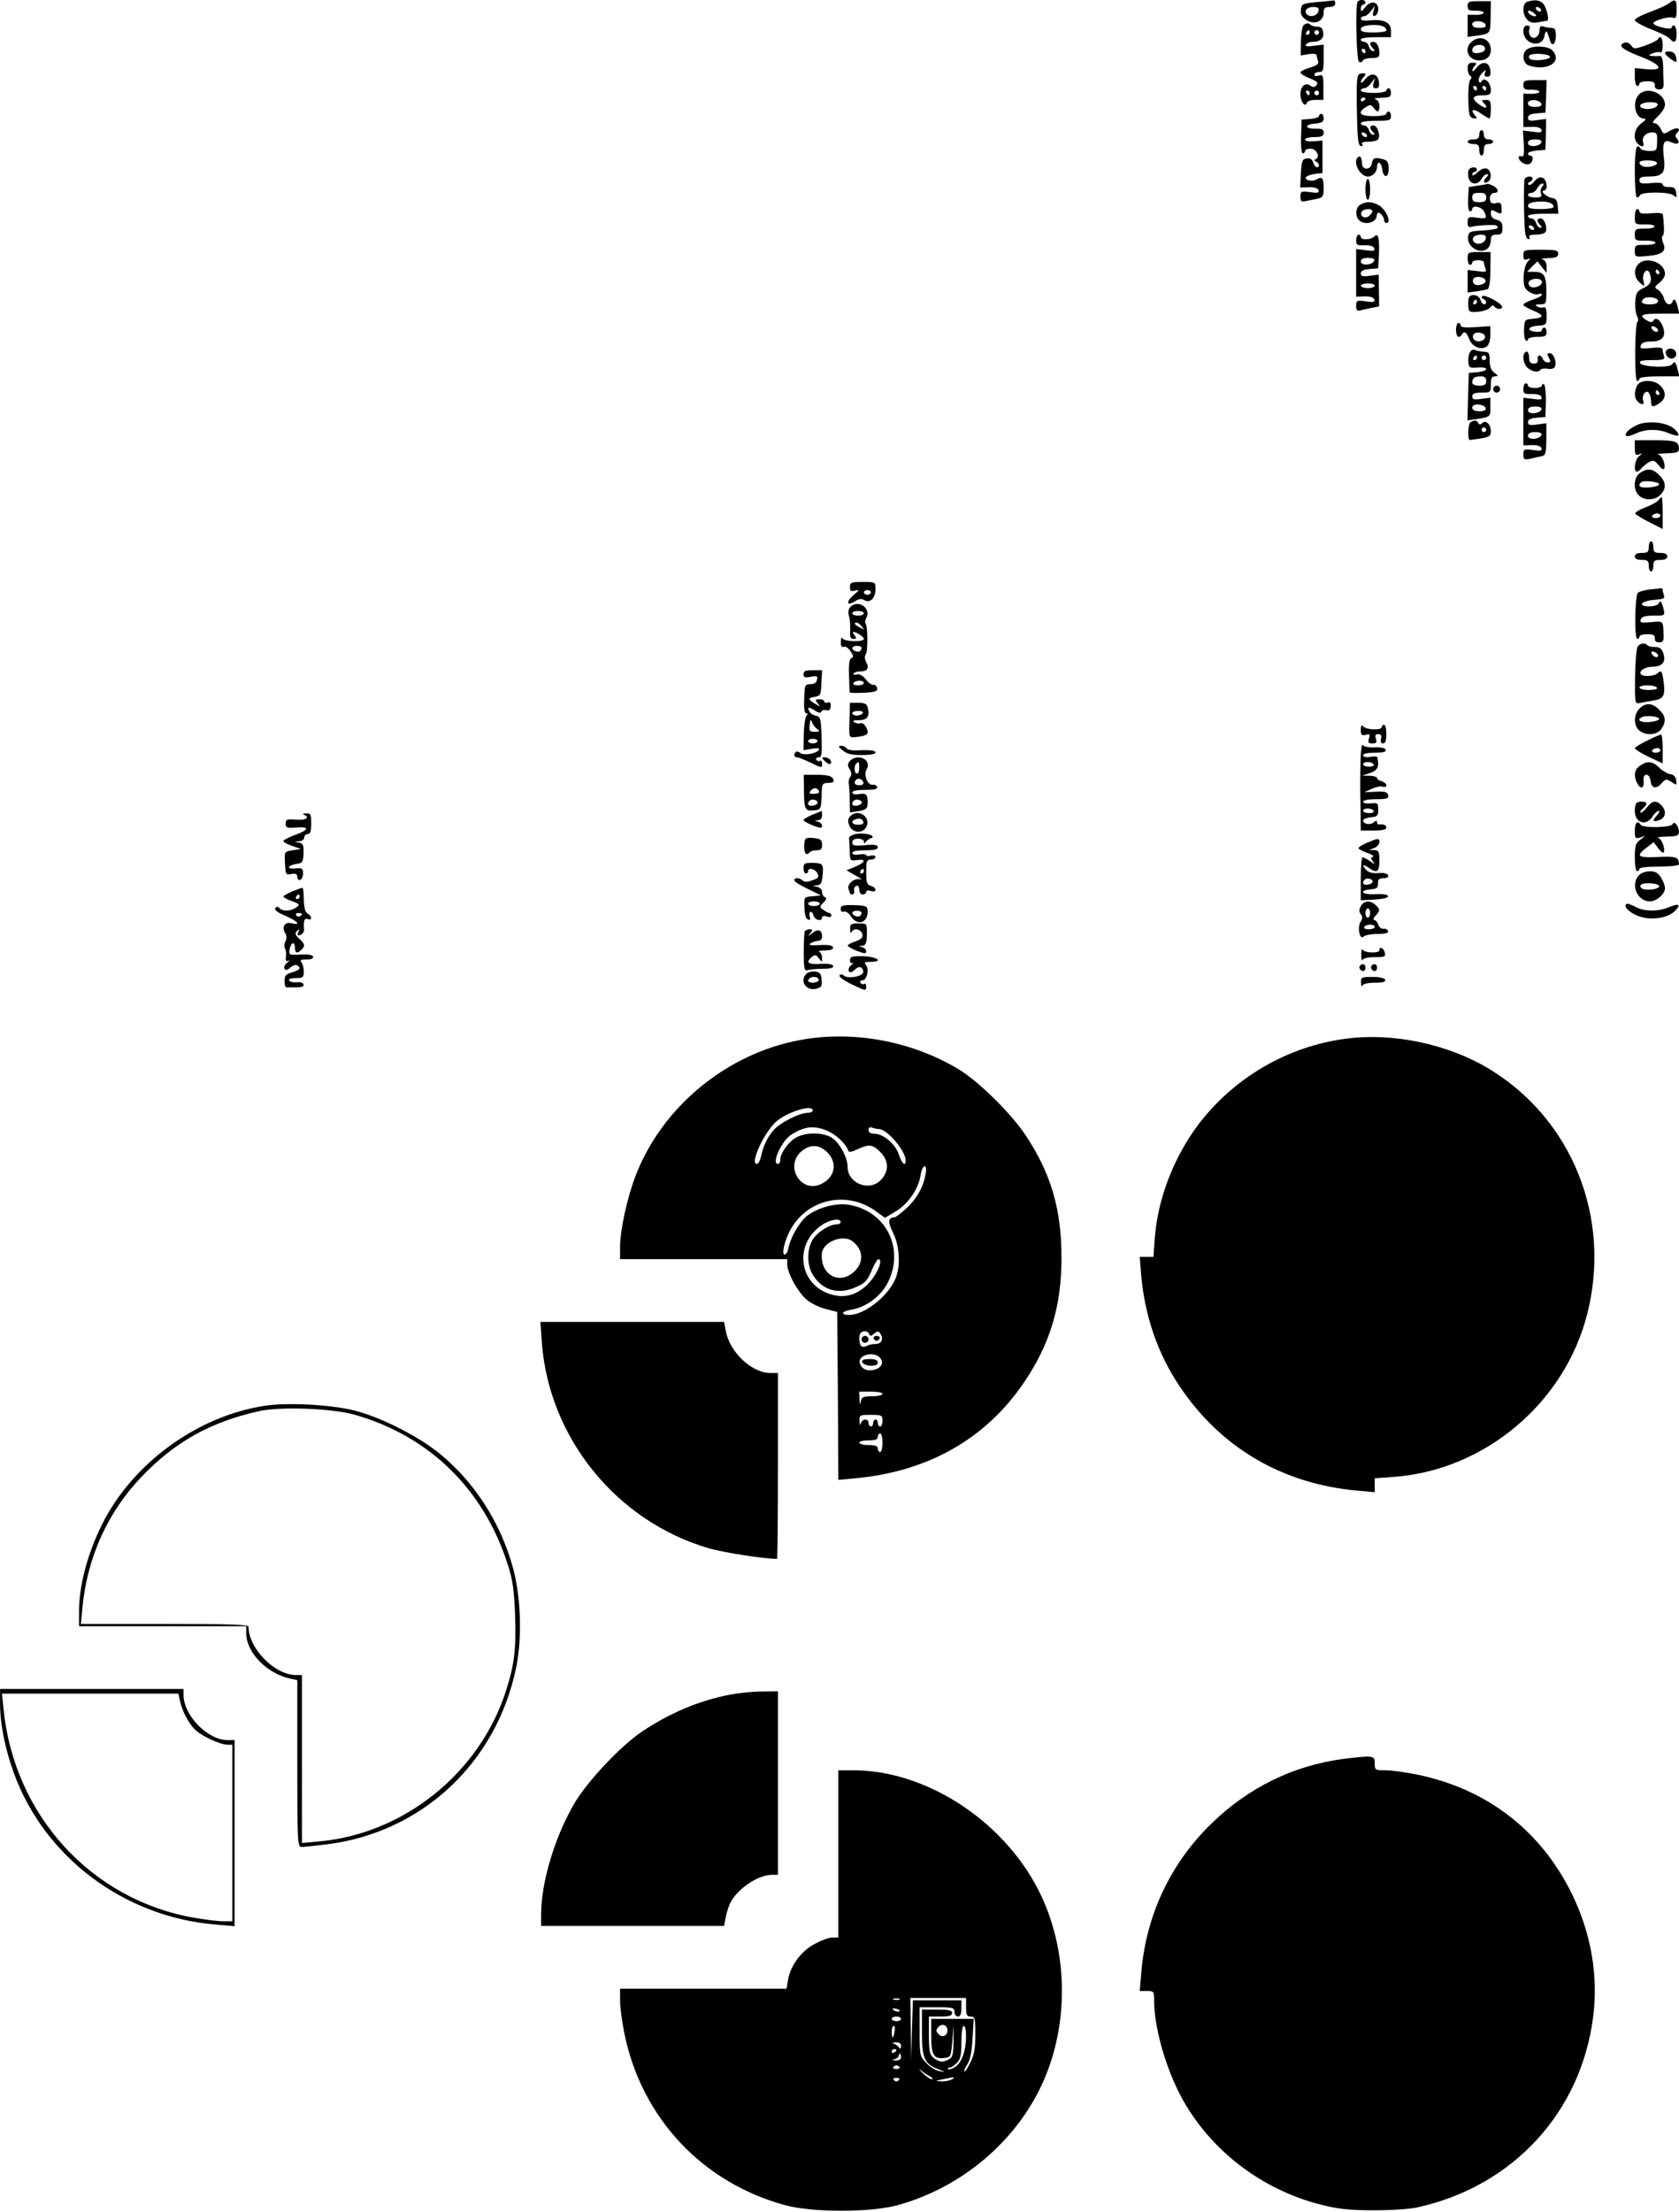 <?xml version="1.0" encoding="UTF-8" standalone="yes"?>
<svg version="1.0" xmlns="http://www.w3.org/2000/svg" width="722.827" height="951.693" viewBox="0 0 723 952" preserveAspectRatio="xMidYMid meet">
  <g transform="translate(0,952) scale(0.1,-0.1)" fill="#000000" stroke="none">
    <path d="M5670 9511 c-61 -6 -65 -7 -68 -33 -2 -20 4 -31 23 -44 35 -23 75 -6
75 31 0 20 5 25 25 25 16 0 25 6 25 15 0 8 -3 14 -7 13 -5 -1 -37 -4 -73 -7z
m8 -38 c-4 -20 -35 -30 -50 -15 -15 15 0 32 28 32 19 0 25 -5 22 -17z"/>
    <path d="M5846 9512 c-10 -17 -5 -252 6 -258 7 -4 14 -2 16 4 2 7 19 12 38 12
27 0 34 4 34 19 0 30 -11 51 -26 51 -17 0 -18 -12 -2 -28 9 -9 9 -12 1 -12 -7
0 -15 9 -18 20 -3 11 -13 20 -21 20 -8 0 -14 5 -14 10 0 6 28 10 65 10 l65 0
0 29 c0 35 -34 50 -92 43 -24 -2 -38 0 -38 7 0 6 6 11 14 11 7 0 21 10 30 23
l17 22 -7 -24 c-4 -17 -2 -22 7 -19 8 3 14 15 14 29 0 33 -33 38 -56 8 -15
-20 -19 -21 -19 -6 0 9 5 17 10 17 6 0 10 5 10 10 0 12 -27 14 -34 2z m124
-123 c0 -5 -25 -9 -55 -9 -41 0 -55 4 -55 14 0 10 14 16 43 18 41 3 67 -6 67
-23z m-90 -89 c0 -5 -2 -10 -4 -10 -3 0 -8 5 -11 10 -3 6 -1 10 4 10 6 0 11
-4 11 -10z"/>
    <path d="M6320 9494 c0 -18 6 -21 35 -20 19 0 34 -3 34 -9 0 -5 -15 -9 -34 -9
l-35 1 0 -48 0 -48 38 5 c60 9 60 8 61 81 l1 68 -50 0 c-44 0 -50 -2 -50 -21z
m78 -81 c2 -9 -7 -13 -27 -13 -21 0 -31 5 -31 16 0 19 51 16 58 -3z"/>
    <path d="M6578 9513 c-23 -6 -24 -56 -1 -78 11 -12 25 -15 46 -11 16 3 33 6
38 6 14 0 -2 64 -19 78 -16 12 -32 14 -64 5z m57 -33 c3 -5 2 -10 -4 -10 -5 0
-13 5 -16 10 -3 6 -2 10 4 10 5 0 13 -4 16 -10z m-20 -28 c-7 -8 -35 7 -35 18
0 6 7 6 20 -2 10 -7 17 -14 15 -16z"/>
    <path d="M7186 9505 c-10 -8 -47 -24 -82 -37 -35 -13 -64 -28 -64 -35 0 -6 32
-24 70 -39 39 -15 75 -33 81 -41 19 -22 29 -15 29 22 0 32 -14 48 -22 25 -3
-10 -78 8 -78 20 0 11 67 31 84 24 13 -5 16 1 16 35 0 44 -5 48 -34 26z"/>
    <path d="M5614 9412 c-6 -4 -11 -35 -12 -69 l-1 -62 35 6 c21 3 34 1 34 -5 0
-6 3 -17 6 -26 4 -11 -5 -18 -35 -27 -23 -7 -41 -16 -41 -21 0 -5 18 -17 40
-25 32 -13 38 -19 29 -30 -8 -9 -15 -10 -24 -3 -22 18 -45 0 -45 -35 0 -33 20
-60 28 -37 2 7 19 12 37 12 l34 0 0 55 c0 51 -2 55 -20 50 -11 -4 -19 -2 -19
4 0 6 9 11 20 11 18 0 20 7 20 59 l0 59 -42 -5 c-29 -4 -39 -3 -34 5 4 7 17
12 29 12 33 0 49 15 45 41 -2 17 -10 24 -25 24 -12 0 -25 4 -29 8 -9 9 -16 9
-30 -1z m26 -32 c0 -5 -5 -10 -11 -10 -5 0 -7 5 -4 10 3 6 8 10 11 10 2 0 4
-4 4 -10z m40 0 c0 -5 -4 -10 -10 -10 -5 0 -10 5 -10 10 0 6 5 10 10 10 6 0
10 -4 10 -10z m-40 -260 c0 -5 -2 -10 -4 -10 -3 0 -8 5 -11 10 -3 6 -1 10 4
10 6 0 11 -4 11 -10z m40 0 c0 -5 -4 -10 -10 -10 -5 0 -10 5 -10 10 0 6 5 10
10 10 6 0 10 -4 10 -10z"/>
    <path d="M6560 9387 c0 -58 80 -77 91 -22 6 30 9 28 24 -20 8 -28 25 -15 25
20 0 28 -4 35 -19 35 -11 0 -26 3 -35 6 -11 4 -16 0 -16 -14 0 -28 -24 -46
-39 -28 -6 7 -9 21 -5 30 4 11 1 16 -10 16 -10 0 -16 -9 -16 -23z"/>
    <path d="M6342 9344 c-41 -29 -23 -84 28 -84 31 0 50 17 50 45 0 44 -42 65
-78 39z m53 -34 c0 -9 -11 -16 -27 -18 -20 -2 -28 1 -28 12 0 8 6 17 13 19 21
9 42 2 42 -13z"/>
    <path d="M7140 9352 c0 -4 -23 -16 -52 -27 -49 -17 -52 -17 -64 0 -8 10 -20
15 -29 11 -30 -11 -10 -29 68 -59 93 -36 106 -62 27 -55 l-50 5 0 -38 c0 -22
5 -39 10 -39 6 0 10 5 10 10 0 6 15 10 34 10 26 0 33 -4 32 -17 -1 -12 6 -18
19 -18 15 0 20 6 19 28 -1 15 -2 47 -2 72 -1 30 -6 45 -14 44 -7 -1 -22 -1
-33 0 -18 2 -18 3 3 12 13 5 28 7 33 3 5 -3 9 11 9 30 0 20 -4 36 -10 36 -5 0
-10 -4 -10 -8z"/>
    <path d="M6578 9309 c-24 -13 -23 -56 1 -69 11 -5 34 -10 51 -10 62 0 90 38
54 74 -17 18 -80 21 -106 5z m97 -34 c0 -11 -59 -19 -82 -11 -8 3 -11 11 -8
16 8 14 90 9 90 -5z"/>
    <path d="M7170 9292 c0 -5 12 -17 26 -27 25 -16 26 -16 22 7 -2 15 -11 24 -25
26 -13 2 -23 -1 -23 -6z"/>
    <path d="M6320 9226 c0 -14 5 -28 10 -31 8 -5 8 -11 1 -19 -6 -7 -9 -46 -8
-87 2 -64 4 -74 22 -78 17 -3 18 -1 6 13 -22 26 -5 30 27 7 17 -12 33 -21 36
-21 3 0 6 18 6 40 0 35 -3 40 -22 40 -17 0 -19 -3 -10 -12 24 -24 11 -29 -18
-8 -36 26 -31 40 16 40 29 0 34 3 34 24 0 30 -28 56 -39 37 -7 -10 -9 -10 -13
1 -3 7 4 22 14 33 16 16 18 17 13 2 -5 -12 -2 -17 10 -17 12 0 15 7 13 27 -4
37 -35 43 -59 12 -10 -13 -19 -19 -19 -13 0 5 5 15 12 22 9 9 7 12 -10 12 -17
0 -22 -6 -22 -24z m40 -86 c0 -5 -2 -10 -4 -10 -3 0 -8 5 -11 10 -3 6 -1 10 4
10 6 0 11 -4 11 -10z m40 0 c0 -5 -2 -10 -4 -10 -3 0 -8 5 -11 10 -3 6 -1 10
4 10 6 0 11 -4 11 -10z"/>
    <path d="M5858 9203 c-15 -4 -17 -21 -15 -155 2 -119 5 -152 16 -156 8 -3 11
0 7 7 -5 7 4 11 28 11 19 0 38 5 41 11 11 16 -4 59 -20 59 -18 0 -19 -12 -3
-28 9 -9 9 -12 1 -12 -7 0 -15 9 -18 20 -3 11 -13 20 -21 20 -8 0 -14 5 -14
10 0 6 28 10 65 10 58 0 65 2 65 20 0 11 -4 20 -10 20 -5 0 -10 -4 -10 -10 0
-5 -25 -10 -55 -10 -60 0 -72 15 -33 39 19 12 23 11 33 -3 17 -23 25 -20 25 8
0 15 -7 26 -17 29 -10 3 1 5 25 6 35 1 42 4 42 21 0 11 -4 20 -10 20 -5 0 -10
-4 -10 -10 0 -5 -25 -10 -55 -10 -30 0 -55 5 -55 10 0 6 6 10 14 10 8 0 22 10
31 23 l17 22 -7 -22 c-5 -17 -2 -23 10 -23 12 0 15 7 13 27 -4 37 -35 43 -59
12 -10 -13 -19 -19 -19 -13 0 5 5 15 12 22 14 14 9 20 -14 15z m22 -107 c0 -3
-4 -8 -10 -11 -5 -3 -10 -1 -10 4 0 6 5 11 10 11 6 0 10 -2 10 -4z m5 -156 c3
-5 2 -10 -4 -10 -5 0 -13 5 -16 10 -3 6 -2 10 4 10 5 0 13 -4 16 -10z"/>
    <path d="M6560 9154 c0 -18 6 -21 35 -20 19 0 34 -3 34 -9 0 -5 -15 -9 -34 -9
l-35 1 0 -72 0 -72 36 1 c24 1 39 -4 42 -13 4 -11 -4 -13 -38 -8 l-42 5 4 -58
c2 -43 0 -56 -9 -53 -7 3 -13 1 -13 -5 0 -16 29 -35 45 -28 17 6 21 36 5 36
-5 0 -10 4 -10 9 0 6 17 11 38 13 l37 3 2 66 1 67 -39 -5 c-31 -5 -39 -2 -39
10 0 11 11 17 38 19 l37 3 3 70 2 70 -50 0 c-44 0 -50 -2 -50 -21z m78 -81 c2
-9 -7 -13 -27 -13 -21 0 -31 5 -31 16 0 19 51 16 58 -3z m0 -165 c-7 -20 -58
-23 -58 -4 0 11 10 16 31 16 20 0 29 -4 27 -12z"/>
    <path d="M7057 9112 c-30 -32 -15 -102 21 -102 13 -1 10 -6 -10 -21 -30 -22
-38 -65 -16 -87 17 -17 31 -15 24 4 -8 22 11 44 39 44 20 0 22 -5 21 -40 -1
-38 -2 -40 -33 -40 -17 0 -35 5 -38 10 -18 29 -25 0 -25 -100 0 -60 4 -110 9
-110 5 0 11 4 13 9 5 16 125 16 143 1 15 -12 17 -11 13 10 -2 20 -9 25 -30 25
-16 -1 -28 4 -28 11 0 7 -16 9 -50 6 -41 -4 -50 -2 -50 12 0 12 9 16 36 16 63
0 76 14 70 73 -9 72 -2 89 30 75 28 -13 42 -5 26 15 -9 10 -9 16 0 25 20 20
-1 27 -31 9 -27 -16 -28 -16 -39 8 -7 14 -19 25 -28 25 -11 0 -7 8 15 29 17
16 31 38 31 50 0 51 -79 81 -113 43z m81 -44 c-5 -15 -42 -22 -64 -14 -25 10
-5 26 32 26 24 0 34 -4 32 -12z m-3 -248 c7 -12 -39 -24 -60 -16 -8 3 -15 10
-15 16 0 13 67 13 75 0z"/>
    <path d="M5680 9021 c0 -6 -17 -11 -37 -13 l-38 -3 -2 -72 c-2 -42 2 -73 7
-73 6 0 10 5 10 10 0 6 11 10 24 10 25 0 43 -35 22 -45 -8 -3 -8 -7 2 -11 14
-7 16 -24 3 -24 -5 0 -13 9 -16 21 -5 14 -14 19 -28 17 -19 -3 -22 -10 -25
-64 l-3 -61 37 1 c24 1 39 -4 42 -13 4 -11 -4 -13 -37 -8 -38 5 -41 3 -41 -19
0 -21 4 -24 25 -19 14 3 36 7 50 10 21 5 25 11 25 44 0 45 -6 53 -30 39 -20
-13 -59 -2 -44 12 5 4 23 10 39 12 l30 3 0 70 0 70 -37 -3 c-23 -2 -38 1 -38
7 0 6 18 11 40 11 32 0 40 4 40 19 0 14 -7 18 -35 17 -47 -1 -49 18 -2 22 29
3 37 7 37 23 0 10 -4 19 -10 19 -5 0 -10 -4 -10 -9z"/>
    <path d="M6370 8940 c0 -15 -7 -20 -25 -20 -14 0 -25 -4 -25 -10 0 -5 11 -10
25 -10 20 0 25 -5 25 -25 0 -14 5 -25 10 -25 6 0 10 11 10 25 0 18 5 25 20 25
11 0 20 5 20 10 0 6 -9 10 -20 10 -13 0 -20 7 -20 20 0 11 -4 20 -10 20 -5 0
-10 -9 -10 -20z"/>
    <path d="M5847 8843 c-23 -22 10 -83 44 -83 20 0 39 20 39 42 0 28 18 21 22
-9 5 -41 28 -41 28 0 0 27 -5 36 -22 41 -38 10 -46 7 -50 -16 -4 -31 -43 -32
-43 -1 0 24 -8 36 -18 26z"/>
    <path d="M6325 8789 c-4 -5 -4 -21 -1 -35 8 -30 41 -32 56 -4 6 11 16 20 22
20 9 0 9 -3 0 -12 -17 -17 -15 -29 3 -22 20 8 19 50 -2 58 -10 4 -25 -2 -40
-15 -12 -13 -23 -17 -23 -11 0 7 5 12 10 12 6 0 10 5 10 10 0 13 -27 13 -35
-1z"/>
    <path d="M6565 8748 c-2 -7 -3 -67 -2 -132 2 -92 5 -120 16 -124 8 -3 11 0 7
7 -5 7 4 11 28 11 19 0 38 5 41 11 11 16 -4 59 -20 59 -18 0 -19 -12 -3 -28 9
-9 9 -12 1 -12 -7 0 -15 9 -18 20 -3 11 -13 20 -21 20 -8 0 -14 5 -14 10 0 6
29 10 66 10 l65 0 -3 33 c-2 24 -8 33 -25 35 -23 3 -54 32 -34 32 18 0 13 47
-6 55 -12 4 -24 -1 -36 -16 -9 -12 -21 -18 -25 -14 -4 4 -1 10 6 12 6 3 12 9
12 14 0 14 -30 11 -35 -3z m76 -32 c-6 -7 -9 -21 -5 -30 5 -13 0 -16 -25 -16
-17 0 -31 5 -31 10 0 6 7 10 15 10 8 0 19 9 25 20 6 11 16 20 22 20 7 0 7 -4
-1 -14z m49 -87 c0 -5 -25 -9 -55 -9 -41 0 -55 4 -55 14 0 10 14 16 43 18 41
3 67 -6 67 -23z m-85 -89 c3 -5 2 -10 -4 -10 -5 0 -13 5 -16 10 -3 6 -2 10 4
10 5 0 13 -4 16 -10z"/>
    <path d="M5880 8705 c0 -25 5 -45 10 -45 6 0 10 20 10 45 0 25 -4 45 -10 45
-5 0 -10 -20 -10 -45z"/>
    <path d="M6365 8721 l-40 -6 -3 -52 c-1 -31 2 -53 8 -53 5 0 10 5 10 10 0 18
39 11 50 -9 16 -31 13 -34 -30 -28 -37 5 -40 3 -40 -20 0 -18 4 -23 18 -19 17
5 75 9 100 7 6 -1 12 -5 12 -11 0 -5 -28 -10 -62 -12 -57 -3 -63 -5 -66 -26
-7 -46 55 -81 86 -50 7 7 12 22 12 35 0 18 6 23 25 23 21 0 25 5 25 29 0 22
-6 30 -25 35 -16 4 -25 13 -25 27 0 16 3 18 19 9 27 -14 29 -13 27 15 -1 21
-5 25 -22 21 -13 -4 -24 -1 -26 7 -7 18 2 37 18 37 20 0 17 18 -5 30 -11 5
-21 9 -23 9 -2 -1 -21 -5 -43 -8z m35 -51 c0 -16 -7 -20 -30 -20 -23 0 -30 4
-30 20 0 16 7 20 30 20 23 0 30 -4 30 -20z m-2 -177 c-4 -20 -35 -30 -50 -15
-15 15 0 32 28 32 19 0 25 -5 22 -17z"/>
    <path d="M5858 8639 c-22 -12 -23 -52 -4 -68 24 -21 70 -10 74 17 3 19 6 21
18 11 8 -6 14 -18 14 -25 0 -8 5 -14 10 -14 26 0 -4 64 -37 79 -29 14 -52 14
-75 0z m52 -28 c0 -5 -7 -14 -15 -21 -18 -15 -42 1 -31 19 8 13 46 15 46 2z"/>
    <path d="M7040 8587 c0 -33 1 -33 43 -33 23 1 42 -3 42 -9 0 -5 -19 -10 -42
-9 -40 0 -43 -2 -43 -26 0 -25 3 -26 45 -26 24 1 44 -3 44 -9 0 -5 -20 -10
-44 -9 -42 0 -45 -1 -45 -26 0 -26 1 -27 53 -22 65 5 85 21 69 56 -6 15 -7 28
-2 31 5 3 7 22 5 43 -1 20 -3 42 -4 48 -1 7 -19 9 -51 6 -33 -3 -50 -1 -50 7
0 6 -4 11 -10 11 -5 0 -10 -15 -10 -33z"/>
    <path d="M5840 8486 c0 -20 4 -23 36 -22 24 1 39 -4 42 -13 4 -11 -4 -13 -37
-8 l-41 5 0 -103 0 -102 36 1 c24 1 39 -4 42 -13 4 -11 -4 -13 -37 -8 -38 5
-41 4 -41 -20 0 -18 4 -23 18 -19 9 2 31 7 49 11 l32 6 -1 69 -1 68 -38 -5
c-31 -5 -39 -2 -39 10 0 11 11 17 38 19 l37 3 3 60 c3 71 -3 94 -20 77 -15
-15 -58 -16 -58 -2 0 6 -4 10 -10 10 -5 0 -10 -11 -10 -24z m78 -88 c-7 -20
-58 -23 -58 -4 0 11 10 16 31 16 20 0 29 -4 27 -12z m2 -108 c0 -5 -13 -10
-30 -10 -16 0 -30 5 -30 10 0 6 14 10 30 10 17 0 30 -4 30 -10z"/>
    <path d="M6560 8421 c0 -18 4 -22 17 -17 15 6 16 5 1 -11 -9 -11 -16 -37 -17
-66 0 -39 4 -50 24 -63 14 -9 32 -14 40 -10 8 3 15 2 15 -3 0 -4 -18 -14 -40
-21 -22 -7 -40 -17 -40 -22 0 -4 18 -15 40 -24 50 -20 51 -32 3 -36 -37 -3
-38 -4 -40 -45 -1 -24 2 -45 8 -48 5 -4 9 -1 9 4 0 6 18 11 40 11 33 0 40 3
40 20 0 11 -4 20 -10 20 -5 0 -10 -5 -10 -11 0 -6 -12 -9 -27 -7 -41 4 -34 23
10 26 36 3 37 4 37 44 0 29 -4 39 -13 35 -8 -3 -20 -1 -28 4 -10 6 -7 9 13 9
26 0 27 2 27 57 0 67 -10 83 -52 83 l-31 0 22 23 23 22 19 -25 20 -25 0 27 c0
17 -6 28 -17 31 -10 3 1 5 25 6 33 1 42 5 42 19 0 15 -10 17 -75 17 -72 0 -75
-1 -75 -24z m80 -115 c0 -18 -39 -31 -52 -18 -15 15 0 32 28 32 14 0 24 -6 24
-14z"/>
    <path d="M6320 8408 c0 -16 5 -28 10 -28 6 0 10 5 10 10 0 6 11 10 25 10 14 0
25 -4 25 -9 0 -5 3 -17 7 -27 6 -15 1 -16 -35 -11 l-42 5 0 -48 0 -49 38 5
c20 3 42 7 48 9 7 2 12 34 12 82 l1 78 -50 0 c-47 0 -49 -1 -49 -27z m77 -95
c5 -15 -36 -28 -49 -15 -6 6 -7 15 -3 22 9 14 47 9 52 -7z"/>
    <path d="M7056 8384 c-22 -22 -20 -58 5 -80 22 -19 22 -19 16 7 -8 32 16 61
27 33 12 -32 5 -49 -27 -64 -28 -13 -32 -21 -35 -57 -2 -23 2 -51 7 -62 6 -11
7 -22 3 -25 -13 -8 -14 -256 -2 -256 5 0 10 5 10 10 0 6 35 10 86 10 l86 0 -7
27 c-8 35 -14 41 -24 25 -10 -17 -133 -12 -139 6 -3 9 12 12 53 12 48 0 56 3
51 16 -3 9 -6 21 -6 28 0 10 -14 12 -50 8 -44 -4 -50 -2 -44 12 4 11 18 16 44
16 45 0 63 18 54 54 -8 34 -33 55 -43 37 -7 -10 -12 -10 -30 0 -36 23 -24 29
60 29 l81 0 -7 27 c-8 33 -16 42 -22 26 -8 -22 -31 -14 -37 12 -4 14 -15 30
-25 37 -18 11 -18 12 5 31 13 10 24 27 24 38 0 48 -79 78 -114 43z m89 -34 c3
-5 1 -10 -4 -10 -6 0 -11 5 -11 10 0 6 2 10 4 10 3 0 8 -4 11 -10z m-5 -125
c0 -10 -11 -15 -35 -15 -33 0 -43 8 -28 23 13 14 63 7 63 -8z m0 -127 c0 -13
-23 -5 -28 10 -2 7 2 10 12 6 9 -3 16 -11 16 -16z"/>
    <path d="M6325 8238 c-2 -7 -3 -24 -2 -38 2 -23 6 -25 42 -22 22 2 45 10 52
18 7 10 13 12 18 5 8 -14 38 -14 33 0 -5 16 -77 54 -85 44 -5 -4 -2 -10 5 -12
14 -5 16 -23 3 -23 -5 0 -13 9 -16 20 -7 22 -43 27 -50 8z m35 -18 c0 -5 -5
-10 -11 -10 -5 0 -7 5 -4 10 3 6 8 10 11 10 2 0 4 -4 4 -10z"/>
    <path d="M6270 8100 c0 -29 13 -40 25 -20 11 17 20 11 32 -20 12 -33 54 -50
77 -30 8 6 14 28 14 49 l0 37 -64 -4 c-43 -3 -64 -1 -64 7 0 6 -4 11 -10 11
-5 0 -10 -13 -10 -30z m125 -30 c0 -18 -33 -26 -47 -12 -6 6 -7 15 -3 22 10
16 50 8 50 -10z"/>
    <path d="M6332 8007 c-6 -7 -10 -26 -9 -42 2 -28 5 -30 40 -27 21 2 37 -1 37
-7 0 -5 -17 -11 -37 -13 l-38 -3 -3 -102 -3 -102 38 5 c60 9 62 10 61 52 l0
40 -39 -5 c-32 -5 -39 -2 -39 11 0 12 10 16 40 16 39 0 40 1 40 35 0 27 4 35
18 35 15 1 15 2 -3 16 -14 10 -20 27 -20 52 0 33 -3 37 -26 38 -14 1 -31 4
-36 7 -6 4 -16 1 -21 -6z m28 -27 c0 -5 -5 -10 -11 -10 -5 0 -7 5 -4 10 3 6 8
10 11 10 2 0 4 -4 4 -10z m40 0 c0 -5 -4 -10 -10 -10 -5 0 -10 5 -10 10 0 6 5
10 10 10 6 0 10 -4 10 -10z m0 -100 c0 -16 -7 -20 -30 -20 -18 0 -30 5 -30 13
0 20 10 27 37 27 16 0 23 -6 23 -20z m-2 -117 c2 -9 -7 -13 -27 -13 -21 0 -31
5 -31 16 0 19 51 16 58 -3z"/>
    <path d="M7174 8009 c-3 -6 0 -17 7 -25 18 -17 44 -2 36 20 -7 18 -33 21 -43
5z"/>
    <path d="M6567 8003 c-13 -13 -7 -50 11 -66 20 -18 48 -22 56 -8 3 4 16 6 30
4 13 -3 27 0 31 7 11 17 -4 60 -21 60 -12 0 -13 -4 -4 -20 9 -16 8 -20 -5 -20
-9 0 -18 7 -21 15 -8 21 -26 19 -22 -2 2 -12 -3 -18 -17 -18 -14 0 -20 7 -20
22 0 24 -8 36 -18 26z"/>
    <path d="M7050 7861 c-13 -26 -13 -54 2 -69 17 -17 31 -15 24 4 -9 22 14 50
25 32 5 -7 9 -23 9 -35 0 -27 8 -28 38 -7 27 19 28 48 2 74 -27 27 -85 27
-100 1z m95 -31 c3 -5 1 -10 -4 -10 -6 0 -11 5 -11 10 0 6 2 10 4 10 3 0 8 -4
11 -10z"/>
    <path d="M6560 7846 c0 -20 4 -23 36 -22 24 1 39 -4 42 -13 4 -11 -4 -13 -37
-8 l-41 5 0 -103 0 -102 36 1 c24 1 39 -4 42 -13 4 -11 -4 -13 -37 -8 -38 5
-41 3 -41 -19 0 -21 3 -24 28 -19 15 4 37 8 49 11 19 4 21 10 22 73 l0 69 -39
-5 c-32 -5 -40 -2 -40 10 0 11 11 17 38 19 l37 3 2 67 c0 38 -3 70 -8 74 -5 3
-9 0 -9 -5 0 -6 -13 -11 -30 -11 -16 0 -30 5 -30 10 0 6 -4 10 -10 10 -5 0
-10 -11 -10 -24z m78 -88 c-7 -20 -58 -23 -58 -4 0 11 10 16 31 16 20 0 29 -4
27 -12z m0 -110 c-7 -20 -58 -23 -58 -4 0 11 10 16 31 16 20 0 29 -4 27 -12z"/>
    <path d="M6430 7845 c0 -8 7 -15 15 -15 8 0 15 7 15 15 0 8 -7 15 -15 15 -8 0
-15 -7 -15 -15z"/>
    <path d="M6332 7702 c-11 -8 -13 -78 -2 -76 3 0 24 4 48 7 36 6 42 11 42 31 0
29 -22 50 -37 35 -8 -8 -13 -8 -17 0 -8 13 -16 14 -34 3z m68 -32 c0 -5 -4
-10 -10 -10 -5 0 -10 5 -10 10 0 6 5 10 10 10 6 0 10 -4 10 -10z"/>
    <path d="M7077 7699 c-38 -6 -87 -42 -74 -55 3 -4 22 1 41 10 43 20 96 21 143
1 44 -18 54 -12 26 16 -25 25 -83 37 -136 28z"/>
    <path d="M7040 7591 c0 -27 3 -32 18 -27 16 6 16 5 0 -8 -18 -13 -25 -66 -9
-66 5 0 14 7 21 16 8 8 22 20 33 26 17 8 23 6 38 -13 10 -13 20 -21 24 -18 11
12 -6 58 -23 62 -10 3 7 5 36 6 42 1 52 4 52 19 0 32 -15 37 -103 37 l-87 0 0
-34z"/>
    <path d="M7062 7484 c-28 -19 -30 -74 -4 -97 25 -23 68 -21 92 3 27 27 25 56
-5 85 -28 29 -51 31 -83 9z m83 -49 c0 -5 -19 -11 -42 -13 -40 -3 -53 5 -36
22 11 10 78 3 78 -9z"/>
    <path d="M7141 7366 c-6 -7 -32 -21 -57 -31 -25 -9 -44 -21 -42 -26 2 -4 29
-21 61 -37 l57 -29 0 69 c0 37 -2 68 -4 68 -2 0 -9 -6 -15 -14z m9 -66 c0 -5
-9 -10 -21 -10 -11 0 -17 5 -14 10 3 6 13 10 21 10 8 0 14 -4 14 -10z"/>
    <path d="M7100 7165 c0 -21 -5 -25 -30 -25 -20 0 -30 -5 -30 -15 0 -10 10 -15
30 -15 25 0 30 -4 30 -25 0 -14 5 -25 10 -25 6 0 10 11 10 25 0 21 5 25 30 25
20 0 30 5 30 15 0 10 -10 15 -30 15 -25 0 -30 4 -30 25 0 14 -4 25 -10 25 -5
0 -10 -11 -10 -25z"/>
    <path d="M3660 6993 c0 -17 4 -20 23 -15 19 5 18 2 -8 -20 -34 -29 -28 -49 7
-26 17 11 27 12 40 5 24 -15 48 8 48 47 0 31 0 31 -55 31 -50 0 -55 -2 -55
-22z m90 -23 c0 -5 -7 -10 -15 -10 -8 0 -15 5 -15 10 0 6 7 10 15 10 8 0 15
-4 15 -10z"/>
    <path d="M7105 6983 c-22 -3 -45 -9 -51 -14 -14 -11 -17 -199 -3 -199 5 0 9 5
9 10 0 6 15 10 34 10 26 0 33 -4 32 -17 -1 -12 6 -18 19 -18 15 0 20 6 19 28
-2 67 0 64 -54 59 -44 -4 -50 -2 -44 12 4 12 19 16 55 16 49 0 49 0 43 28 -8
33 -15 41 -21 25 -3 -7 -20 -13 -40 -13 -54 0 -36 24 21 28 38 3 46 6 42 18
-3 9 -6 20 -6 25 0 5 -3 8 -7 7 -5 -1 -26 -3 -48 -5z"/>
    <path d="M3660 6905 c-7 -8 -9 -23 -4 -37 4 -13 6 -40 5 -60 -2 -30 1 -38 14
-38 14 0 15 3 5 15 -7 8 -9 15 -6 15 14 0 46 -21 46 -30 0 -15 -87 -12 -93 3
-3 6 -6 0 -6 -15 -1 -19 3 -26 13 -22 7 3 20 -6 29 -20 13 -19 13 -25 3 -29
-8 -3 -12 -26 -10 -73 1 -38 2 -71 3 -74 0 -3 28 -3 62 -2 50 3 59 7 56 20 -2
10 -9 16 -16 14 -7 -1 -22 9 -33 24 -13 16 -27 24 -39 21 -11 -3 -17 -1 -13 4
3 5 16 9 29 9 30 0 39 14 25 40 -7 13 -8 26 -2 33 10 13 9 123 -1 133 -3 4 -2
15 4 25 22 43 -40 82 -71 44z m60 -25 c0 -5 -11 -10 -25 -10 -14 0 -25 5 -25
10 0 6 11 10 25 10 14 0 25 -4 25 -10z m-9 -57 c13 -15 12 -15 -8 -4 -24 12
-29 21 -14 21 5 0 15 -7 22 -17z m-1 -91 c0 -14 -11 -21 -26 -15 -21 8 -17 23
6 23 11 0 20 -4 20 -8z m10 -152 c0 -5 -12 -10 -26 -10 -14 0 -23 4 -19 10 3
6 15 10 26 10 10 0 19 -4 19 -10z"/>
    <path d="M7053 6738 c-6 -7 -11 -66 -12 -131 -1 -117 -1 -117 21 -113 13 3 40
8 60 11 42 7 50 21 42 80 -6 46 -10 53 -26 37 -13 -13 -60 -16 -71 -5 -13 13
16 33 48 33 43 0 60 21 48 57 -7 21 -16 28 -36 28 -14 0 -29 3 -33 8 -11 11
-30 9 -41 -5z m87 -40 c0 -13 -23 -5 -28 10 -2 7 2 10 12 6 9 -3 16 -11 16
-16z m-5 -138 c4 -6 -10 -10 -34 -10 -23 0 -41 5 -41 10 0 6 15 10 34 10 19 0
38 -4 41 -10z"/>
    <path d="M3460 6618 c0 -14 6 -16 31 -11 27 5 31 3 27 -13 -2 -12 -12 -19 -28
-19 -24 0 -25 -3 -27 -62 -2 -41 1 -63 8 -63 8 0 8 -4 1 -12 -5 -7 -10 -43
-11 -80 l-1 -67 36 6 c25 4 35 3 30 -5 -10 -16 -65 -25 -80 -13 -7 6 -16 8
-19 4 -11 -10 -8 -23 6 -23 6 0 33 -11 60 -24 45 -22 47 -22 47 -4 0 11 -4 17
-9 13 -5 -3 -12 -1 -16 5 -3 5 1 10 10 10 13 0 15 13 13 87 -3 79 -5 88 -23
92 -11 2 -23 8 -27 15 -15 22 -7 26 19 9 17 -12 28 -14 30 -6 2 6 12 9 21 6
13 -3 18 2 19 17 1 15 -2 20 -13 16 -8 -3 -14 -1 -14 4 0 6 -10 10 -21 10 -19
0 -20 -2 -8 -17 12 -15 12 -16 -1 -8 -41 23 -44 30 -14 35 28 5 29 8 31 60 l3
55 -40 0 c-31 0 -40 -3 -40 -17z m58 -235 c14 -11 13 -13 -9 -13 -21 0 -25 4
-23 23 3 32 5 34 11 17 3 -8 12 -21 21 -27z m2 -53 c0 -5 -9 -10 -20 -10 -11
0 -20 5 -20 10 0 6 9 10 20 10 11 0 20 -4 20 -10z"/>
    <path d="M3659 6445 c-4 -109 -6 -100 32 -97 19 2 38 7 42 12 12 11 -12 53
-27 47 -7 -3 -19 -1 -27 4 -10 6 -4 9 19 9 36 0 48 16 39 53 -5 18 -13 22 -42
22 l-35 0 -1 -50z m56 5 c-3 -5 -15 -10 -26 -10 -10 0 -19 5 -19 10 0 6 12 10
26 10 14 0 23 -4 19 -10z"/>
    <path d="M7060 6470 c-25 -25 -26 -72 -2 -93 27 -25 78 -22 96 5 22 32 20 55
-9 83 -29 30 -58 32 -85 5z m85 -45 c0 -5 -19 -11 -42 -13 -40 -3 -58 10 -30
22 20 8 72 2 72 -9z"/>
    <path d="M5860 6378 c0 -22 4 -25 21 -21 18 5 20 3 14 -16 -5 -17 -2 -21 15
-21 17 0 20 4 15 20 -5 15 -2 20 10 20 12 0 16 -6 12 -20 -3 -13 0 -20 9 -20
10 0 14 12 14 40 0 22 -4 40 -10 40 -5 0 -10 -4 -10 -10 0 -14 -64 -12 -78 2
-9 9 -12 6 -12 -14z"/>
    <path d="M7093 6332 c-29 -14 -53 -29 -53 -33 0 -4 27 -21 60 -37 l60 -28 0
63 c0 35 -3 62 -7 61 -5 0 -32 -12 -60 -26z m57 -42 c0 -5 -9 -10 -21 -10 -11
0 -17 5 -14 10 3 6 13 10 21 10 8 0 14 -4 14 -10z"/>
    <path d="M5859 6248 c-2 -95 -2 -106 0 -215 l1 -88 55 0 c37 0 55 4 55 13 0
11 -13 16 -32 13 -5 0 -8 4 -8 10 0 8 -5 8 -15 -1 -16 -13 -45 -7 -45 9 0 5
15 11 33 13 28 3 32 6 32 33 0 28 -2 30 -32 27 -19 -2 -33 1 -33 7 0 7 23 11
56 11 47 0 55 3 52 17 -3 14 -13 17 -53 15 l-50 -2 33 15 c18 8 39 12 47 9 8
-4 15 -1 15 6 0 6 -9 14 -20 17 -11 3 -20 9 -20 14 0 5 -15 9 -32 10 l-33 0
35 12 c33 11 40 26 31 68 0 3 -14 4 -31 1 -18 -3 -30 0 -30 7 0 7 20 11 51 11
36 0 49 4 46 13 -2 7 -20 11 -48 10 -25 -1 -47 3 -51 10 -4 7 -8 -23 -9 -65z
m56 -18 c4 -6 -5 -10 -19 -10 -14 0 -26 5 -26 10 0 6 9 10 19 10 11 0 23 -4
26 -10z m0 -200 c4 -6 -5 -10 -19 -10 -14 0 -26 5 -26 10 0 6 9 10 19 10 11 0
23 -4 26 -10z"/>
    <path d="M3629 6290 c17 -15 38 -20 82 -20 33 0 59 4 59 10 0 10 -20 13 -81
10 -21 -1 -40 3 -44 9 -3 6 -14 11 -23 11 -14 -1 -13 -4 7 -20z"/>
    <path d="M3553 6243 c9 -9 19 -14 23 -11 10 10 -6 28 -24 28 -15 0 -15 -1 1
-17z"/>
    <path d="M3659 6244 c-10 -13 -10 -20 0 -36 8 -13 9 -23 2 -32 -5 -6 -8 -21
-6 -31 2 -11 4 -43 4 -71 l1 -51 38 6 c31 5 37 10 38 31 1 40 -5 47 -36 42
-18 -3 -30 0 -30 7 0 7 21 11 56 11 40 0 54 3 51 13 -2 6 -11 11 -19 9 -22 -3
-41 44 -26 67 15 25 -4 51 -37 51 -12 0 -28 -7 -36 -16z m41 -29 c0 -14 -4
-25 -10 -25 -11 0 -14 33 -3 43 11 11 13 8 13 -18z m18 -63 c2 -7 -6 -12 -17
-12 -21 0 -27 11 -14 24 9 9 26 2 31 -12z m-7 -87 c0 -5 -9 -11 -21 -13 -20
-3 -27 8 -13 22 10 9 34 3 34 -9z"/>
    <path d="M7062 6224 c-24 -16 -28 -44 -12 -75 15 -28 31 -23 28 9 -2 19 2 27
12 27 9 0 16 -11 18 -27 4 -33 25 -36 49 -8 16 18 19 18 41 4 23 -15 23 -15
20 8 -2 15 -11 24 -26 26 -12 2 -33 14 -47 28 -28 28 -52 30 -83 8z"/>
    <path d="M3462 6125 c0 -88 4 -97 41 -93 34 3 33 1 36 91 1 22 6 27 26 27 14
0 25 3 25 8 -1 20 -20 27 -72 27 l-57 0 1 -60z m65 -12 c2 -6 -8 -10 -22 -10
-21 0 -23 2 -14 14 13 15 31 13 36 -4z m-6 -48 c0 -5 -9 -11 -21 -13 -20 -3
-27 8 -13 22 10 9 34 3 34 -9z"/>
    <path d="M7047 6063 c-4 -3 -7 -18 -7 -33 0 -52 48 -68 76 -25 9 14 21 25 27
25 5 0 2 -9 -8 -20 -22 -24 -18 -31 13 -19 26 10 29 41 6 63 -22 23 -40 20
-63 -11 -12 -14 -24 -24 -26 -21 -3 3 1 11 10 18 8 7 15 16 15 21 0 10 -34 12
-43 2z"/>
    <path d="M3498 6013 c-21 -9 -38 -19 -38 -23 0 -4 18 -14 40 -23 32 -12 40
-13 40 -2 0 7 -8 16 -17 18 -17 4 -17 5 0 6 10 1 17 9 17 21 0 11 -1 20 -2 19
-2 -1 -20 -8 -40 -16z"/>
    <path d="M1308 6013 c29 -11 9 -25 -33 -21 -40 3 -45 1 -45 -17 0 -18 5 -20
45 -17 59 5 57 -10 -5 -32 -27 -10 -50 -22 -50 -26 0 -5 17 -14 38 -21 l37
-13 -35 -6 c-31 -4 -35 -8 -34 -32 3 -76 3 -75 29 -70 19 3 25 0 25 -13 0 -9
6 -15 13 -12 6 2 12 15 12 28 0 21 -4 24 -35 21 -40 -4 -31 14 10 20 22 3 25
8 27 45 1 36 -2 42 -20 46 -22 4 -22 4 1 6 12 0 22 8 22 16 0 8 7 15 15 15 11
0 15 12 15 45 0 40 -2 45 -22 44 -13 0 -17 -3 -10 -6z"/>
    <path d="M3660 6005 c-10 -12 -10 -21 -2 -40 14 -31 56 -34 72 -5 24 44 -38
83 -70 45z m58 -23 c2 -7 -7 -12 -22 -12 -27 0 -35 15 -13 23 17 7 30 3 35
-11z"/>
    <path d="M7040 5944 c0 -32 2 -35 23 -29 l22 7 -22 -17 c-19 -14 -23 -25 -23
-76 0 -33 4 -59 10 -59 6 0 10 5 10 10 0 6 35 10 85 10 47 0 85 4 85 9 0 32
-11 36 -91 32 -89 -4 -97 4 -45 43 l27 21 19 -25 c10 -14 21 -23 23 -20 11 11
-6 59 -22 63 -9 3 8 5 37 6 42 1 52 4 52 19 0 25 -20 51 -27 35 -6 -16 -129
-18 -138 -3 -13 21 -25 9 -25 -26z"/>
    <path d="M3690 5931 c-19 -3 -35 -12 -34 -18 1 -7 2 -32 3 -56 1 -42 2 -43 31
-39 42 6 37 -10 -8 -29 l-37 -15 40 -23 c22 -12 30 -19 19 -16 -26 7 -58 -21
-50 -42 3 -8 6 -17 6 -19 0 -2 5 -4 10 -4 6 0 10 7 8 16 -2 10 3 19 10 21 7 3
12 -4 12 -16 0 -12 6 -21 15 -21 8 0 15 5 15 11 0 6 9 8 20 4 12 -4 20 -2 20
5 0 7 -9 14 -20 17 -17 5 -20 14 -20 59 0 47 2 54 20 54 11 0 20 5 20 11 0 6
-9 9 -20 6 -11 -3 -20 -2 -20 2 0 4 -13 6 -30 3 -18 -3 -30 0 -30 7 0 7 21 11
55 11 39 0 55 4 55 13 0 10 -14 13 -55 9 -46 -4 -55 -2 -55 12 0 10 9 16 25
16 14 0 25 -6 25 -12 0 -9 3 -10 8 -2 4 6 14 13 22 16 28 9 -22 25 -60 19z
m30 -161 c0 -5 -5 -10 -11 -10 -5 0 -7 5 -4 10 3 6 8 10 11 10 2 0 4 -4 4 -10z"/>
    <path d="M3471 5911 c-11 -7 -11 -60 0 -66 4 -3 10 -1 14 5 3 5 17 10 31 10
19 0 24 5 24 24 0 19 -6 25 -30 28 -16 3 -34 2 -39 -1z"/>
    <path d="M5888 5893 c-21 -9 -38 -19 -38 -24 0 -4 17 -13 38 -20 20 -7 31 -14
24 -17 -10 -3 -10 -7 0 -20 11 -14 9 -14 -12 1 -13 9 -28 17 -32 17 -5 0 -8
-42 -8 -92 l0 -93 61 3 c38 3 59 8 56 15 -2 7 -24 10 -55 8 -57 -3 -74 16 -19
21 26 2 32 7 31 26 0 17 5 22 24 22 14 0 22 5 20 12 -3 8 -19 12 -41 10 -23
-2 -43 2 -52 12 -22 22 -18 29 7 12 38 -27 48 -20 48 29 0 40 -3 45 -22 46
l-23 0 23 9 c12 5 22 16 22 25 0 18 -4 18 -52 -2z m23 -168 c0 -5 -9 -11 -21
-13 -20 -3 -27 8 -13 22 10 9 34 3 34 -9z"/>
    <path d="M3460 5783 c0 -13 5 -23 10 -23 6 0 10 5 10 10 0 17 29 11 40 -9 8
-16 5 -21 -22 -30 -21 -8 -35 -8 -42 -1 -13 13 -36 13 -36 1 0 -5 26 -22 58
-37 l57 -28 -36 -4 c-37 -3 -37 -3 -35 -49 1 -30 6 -48 15 -51 10 -3 12 0 8
11 -3 9 -2 19 2 22 5 2 11 -4 14 -15 5 -21 37 -28 37 -9 0 6 9 8 20 4 11 -4
20 -2 20 4 0 6 -4 11 -8 11 -5 0 -16 6 -26 13 -18 13 -18 14 0 32 13 13 15 20
6 23 -6 2 -12 12 -12 22 0 11 -9 20 -22 23 -22 4 -22 4 -2 6 18 1 23 9 26 41
5 51 2 55 -44 56 -33 0 -38 -2 -38 -23z m70 -153 c0 -5 -11 -10 -25 -10 -14 0
-25 5 -25 10 0 6 11 10 25 10 14 0 25 -4 25 -10z"/>
    <path d="M7057 5752 c-37 -41 -6 -112 48 -112 28 0 65 32 65 56 0 19 -19 56
-34 66 -20 14 -63 8 -79 -10z m88 -47 c0 -12 -50 -19 -71 -11 -9 3 -12 11 -9
16 8 14 80 9 80 -5z"/>
    <path d="M1258 5683 c-21 -9 -38 -19 -38 -22 0 -4 17 -13 37 -20 34 -13 35
-15 18 -27 -23 -17 -57 -18 -72 -3 -8 8 -13 8 -18 -1 -4 -7 12 -19 44 -32 53
-23 70 -43 26 -32 -29 7 -43 -14 -27 -43 7 -11 7 -24 1 -35 -6 -10 -6 -24 -2
-31 4 -6 6 -23 4 -36 -2 -17 1 -21 11 -16 7 3 5 0 -6 -9 -10 -8 -15 -20 -11
-26 5 -8 12 -6 25 5 10 9 24 14 29 10 19 -11 12 -21 -21 -30 -27 -8 -33 -15
-33 -37 0 -16 3 -28 8 -28 4 0 23 0 43 0 24 0 34 4 31 13 -2 6 -15 11 -29 9
-15 -2 -29 2 -33 7 -4 7 7 11 28 11 31 0 35 3 35 28 0 15 -5 33 -10 40 -8 9
-3 12 22 12 20 0 30 4 28 12 -3 8 -22 11 -55 9 -49 -2 -50 -2 -46 23 6 31 23
35 23 6 0 -23 10 -26 28 -8 17 17 15 24 -10 48 -18 16 -19 23 -9 33 10 10 11
8 5 -6 -5 -13 -2 -16 10 -11 9 4 16 14 15 23 -3 37 1 50 16 45 20 -8 19 13 -1
24 -10 6 -15 24 -16 60 0 29 -3 52 -6 51 -4 -1 -24 -8 -44 -16z m32 -23 c0 -5
-5 -10 -11 -10 -5 0 -7 5 -4 10 3 6 8 10 11 10 2 0 4 -4 4 -10z m10 -74 c0
-11 -19 -15 -25 -6 -3 5 1 10 9 10 9 0 16 -2 16 -4z"/>
    <path d="M5860 5619 c-8 -15 -8 -24 0 -34 8 -10 8 -18 -1 -33 -15 -24 -4 -81
14 -63 6 6 33 11 60 11 35 0 47 4 44 13 -2 6 -11 11 -20 9 -8 -1 -18 7 -22 18
-3 11 -11 20 -17 20 -6 0 -4 8 5 18 21 23 21 27 1 46 -22 22 -51 20 -64 -5z
m40 -29 c0 -11 -4 -20 -10 -20 -5 0 -10 9 -10 20 0 11 5 20 10 20 6 0 10 -9
10 -20z m20 -60 c0 -5 -12 -10 -26 -10 -14 0 -23 4 -19 10 3 6 15 10 26 10 10
0 19 -4 19 -10z"/>
    <path d="M3620 5608 c0 -11 5 -15 14 -12 7 3 21 -6 30 -20 28 -44 75 -28 72
23 -1 21 -6 23 -59 25 -48 1 -57 -2 -57 -16z m90 -16 c0 -14 -11 -21 -26 -15
-21 8 -17 23 6 23 11 0 20 -4 20 -8z"/>
    <path d="M7000 5622 c0 -18 41 -45 80 -52 52 -10 107 3 133 29 28 28 17 34
-26 16 -46 -19 -104 -19 -141 0 -32 17 -46 19 -46 7z"/>
    <path d="M3661 5520 c0 -14 3 -19 6 -12 8 19 40 14 46 -8 4 -15 -2 -22 -29
-32 -19 -6 -34 -15 -34 -18 0 -4 18 -14 40 -23 32 -12 40 -13 40 -2 0 7 -8 16
-17 18 -17 4 -17 5 0 6 16 1 21 15 20 66 -1 30 -1 30 -38 30 -31 0 -35 -3 -34
-25z"/>
    <path d="M3466 5512 c-3 -5 -5 -46 -5 -91 0 -70 3 -82 15 -77 9 3 38 6 66 6
34 0 48 4 46 12 -3 8 -23 11 -56 9 -53 -3 -64 6 -36 30 14 11 18 10 30 -6 14
-18 14 -18 14 2 0 12 -6 24 -12 26 -7 3 4 6 25 6 26 1 37 5 34 14 -2 8 -21 11
-58 9 -39 -2 -50 0 -39 7 8 6 23 11 33 11 10 0 17 8 17 19 0 29 -18 35 -43 14
-19 -15 -20 -16 -8 0 11 14 11 17 -2 17 -9 0 -18 -4 -21 -8z"/>
    <path d="M5862 5410 c0 -19 2 -29 5 -22 3 7 24 12 53 12 43 0 48 2 43 20 -5
20 -23 28 -23 10 0 -15 -67 -12 -73 3 -3 6 -5 -4 -5 -23z"/>
    <path d="M3660 5387 c0 -11 5 -16 13 -12 6 4 4 0 -7 -9 -10 -8 -15 -20 -11
-26 5 -8 13 -6 26 6 14 13 23 14 30 7 6 -6 8 -16 5 -21 -10 -17 -65 -25 -81
-12 -9 7 -15 8 -20 1 -3 -6 21 -23 55 -39 56 -27 60 -28 60 -10 0 11 -4 17 -9
13 -5 -3 -12 -1 -16 5 -3 5 0 10 8 10 20 0 31 48 16 66 -9 12 -6 14 21 14 57
0 27 22 -33 24 -49 1 -57 -2 -57 -17z"/>
    <path d="M5857 5364 c-8 -8 1 -24 14 -24 5 0 9 7 9 15 0 15 -12 20 -23 9z"/>
    <path d="M5907 5364 c-8 -8 1 -24 14 -24 5 0 9 7 9 15 0 15 -12 20 -23 9z"/>
    <path d="M3472 5328 c-30 -30 -1 -75 43 -64 22 6 26 11 23 39 -2 26 -8 33 -28
35 -14 2 -31 -3 -38 -10z m52 -29 c-7 -12 -44 -12 -44 0 0 5 6 11 13 14 17 6
38 -3 31 -14z"/>
    <path d="M5861 5290 c0 -14 3 -19 6 -12 3 7 24 12 54 12 35 0 47 4 44 13 -3 7
-24 12 -55 12 -47 0 -50 -2 -49 -25z"/>
    <path d="M3449 5044 c-317 -57 -596 -286 -711 -582 -36 -92 -68 -236 -68 -309
l0 -53 360 0 360 0 0 -23 c0 -38 50 -126 87 -154 19 -15 55 -32 81 -38 l47
-12 3 -361 2 -362 63 6 c319 27 570 168 737 414 112 165 161 329 161 535 0
210 -45 364 -155 529 -63 95 -205 234 -289 284 -202 121 -452 167 -678 126z
m51 -304 c0 -5 -10 -10 -22 -10 -36 0 -122 -44 -149 -77 -26 -31 -43 -67 -53
-115 -4 -16 -11 -28 -17 -28 -33 0 37 147 89 187 55 42 152 69 152 43z m66
-89 c37 -17 77 -55 87 -84 2 -8 14 -6 39 6 50 23 65 22 99 -12 36 -37 38 -79
5 -117 -48 -56 -146 -20 -146 53 0 41 -36 107 -70 127 -38 22 -108 23 -149 1
-34 -17 -71 -68 -71 -97 0 -10 -4 -18 -10 -18 -29 0 14 97 56 125 58 38 102
42 160 16z m219 9 c35 0 115 -94 115 -135 0 -29 -16 -15 -30 27 -16 46 -67 88
-106 88 -15 0 -24 6 -24 16 0 11 5 14 16 10 9 -3 22 -6 29 -6z m-217 -106 c38
-44 26 -101 -29 -129 -88 -46 -164 75 -87 140 38 32 81 29 116 -11z m417 -91
c-10 -56 -39 -105 -84 -146 -23 -20 -44 -37 -49 -37 -28 -1 -30 -18 -7 -65 29
-56 34 -145 11 -199 -32 -76 -134 -156 -199 -156 -40 0 -33 17 11 23 63 11
126 58 156 118 73 148 -11 310 -174 334 -54 7 -127 -13 -174 -48 -33 -26 -71
-91 -81 -139 -3 -16 -10 -28 -16 -28 -14 0 -2 54 21 100 71 137 241 178 368
89 l43 -31 45 27 c53 31 99 97 108 155 3 22 11 40 17 40 7 0 9 -13 4 -37z
m-365 -203 c0 -5 -7 -10 -16 -10 -32 0 -84 -33 -104 -65 -26 -42 -26 -110 0
-152 41 -67 109 -87 184 -54 40 17 51 28 69 71 11 27 25 50 29 50 26 0 -11
-79 -55 -117 -40 -35 -83 -48 -130 -39 -153 29 -188 215 -58 303 35 24 81 31
81 13z m51 -83 c46 -35 50 -88 10 -128 -64 -63 -150 -18 -142 76 5 50 91 84
132 52z m72 -399 c3 -10 8 -10 21 1 15 13 19 13 27 0 15 -23 5 -44 -21 -44
-14 0 -31 -4 -37 -8 -7 -5 -17 -5 -23 -2 -11 7 -14 48 -3 58 11 11 31 8 36 -5z
m47 -103 c17 -21 6 -43 -26 -51 -31 -8 -57 5 -62 31 -7 34 63 50 88 20z m10
-155 c0 -5 -20 -10 -44 -10 -38 0 -45 -3 -49 -22 -3 -17 -5 -14 -6 10 l-1 32
50 0 c28 0 50 -4 50 -10z m0 -115 c0 -14 -4 -25 -10 -25 -5 0 -10 7 -10 15 0
8 -4 15 -10 15 -5 0 -10 -7 -10 -15 0 -8 -4 -15 -10 -15 -5 0 -10 7 -10 15 0
21 -28 19 -33 -2 -3 -11 -5 -7 -6 10 -1 26 1 27 49 27 47 0 50 -2 50 -25z m0
-95 c0 -22 -4 -40 -10 -40 -5 0 -10 7 -10 15 0 11 -11 15 -40 15 -22 0 -40 5
-40 10 0 6 18 10 40 10 29 0 40 4 40 15 0 8 5 15 10 15 6 0 10 -18 10 -40z"/>
    <path d="M3710 3755 c0 -8 7 -15 15 -15 8 0 15 7 15 15 0 8 -7 15 -15 15 -8 0
-15 -7 -15 -15z"/>
    <path d="M3762 3759 c2 -6 8 -10 13 -10 5 0 11 4 13 10 2 6 -4 11 -13 11 -9 0
-15 -5 -13 -11z"/>
    <path d="M3712 3658 c7 -20 68 -23 68 -4 0 12 -10 16 -36 16 -24 0 -34 -4 -32
-12z"/>
    <path d="M5795 5049 c-251 -33 -482 -168 -635 -370 -105 -140 -174 -318 -187
-485 l-6 -84 -30 0 -29 0 6 -77 c16 -180 72 -341 167 -482 176 -262 441 -418
762 -447 l77 -7 0 30 0 30 83 6 c391 29 735 318 832 701 106 416 -66 842 -427
1058 -177 105 -412 154 -613 127z"/>
    <path d="M2333 3743 c30 -412 322 -772 721 -888 64 -18 237 -45 292 -45 2 0 4
180 4 400 l0 400 -32 0 c-81 0 -177 90 -193 183 l-7 37 -396 0 -395 0 6 -87z"/>
    <path d="M1140 3469 c-290 -44 -569 -247 -700 -509 -63 -126 -100 -264 -100
-376 l0 -64 360 0 360 0 0 -30 c0 -82 88 -173 188 -195 l32 -7 0 -359 c0 -335
1 -359 18 -359 9 0 58 5 107 11 410 50 732 350 817 759 28 133 21 317 -17 445
-54 187 -163 355 -307 474 -92 77 -263 164 -378 191 -99 24 -284 34 -380 19z
m389 -39 c320 -92 552 -319 656 -640 23 -70 28 -109 33 -223 5 -145 -3 -213
-40 -327 -113 -351 -438 -613 -803 -646 l-75 -7 0 362 0 361 -27 0 c-91 1
-203 115 -203 208 0 9 -79 12 -361 12 l-361 0 7 73 c21 215 109 408 253 559
144 151 296 236 503 283 94 22 320 13 418 -15z"/>
    <path d="M0 2186 c0 -85 21 -192 59 -297 132 -363 474 -620 869 -653 l82 -7 0
400 0 401 -30 0 c-86 0 -190 106 -190 195 l0 25 -395 0 -395 0 0 -64z m775 12
c10 -45 38 -99 67 -125 29 -27 105 -62 136 -63 l22 0 0 -380 0 -380 -39 0
c-21 0 -77 7 -124 15 -444 77 -776 441 -822 898 l-7 67 380 0 380 0 7 -32z"/>
    <path d="M3140 2225 c-132 -26 -257 -79 -375 -158 -90 -60 -232 -210 -289
-305 -86 -144 -146 -343 -146 -483 l0 -49 394 0 394 0 7 37 c4 21 13 49 20 63
32 61 118 119 178 120 l27 0 0 395 0 395 -72 -1 c-40 0 -102 -7 -138 -14z"/>
    <path d="M5785 1949 c-214 -28 -409 -123 -568 -278 -175 -170 -281 -392 -302
-638 l-7 -83 31 0 c30 0 31 -2 31 -42 0 -126 60 -323 136 -448 126 -210 334
-364 572 -427 80 -21 121 -26 232 -27 79 0 160 5 195 13 412 91 705 411 756
823 22 177 -10 357 -91 524 -133 273 -365 453 -665 515 -49 10 -111 19 -137
19 -47 0 -48 1 -48 30 0 34 -6 35 -135 19z"/>
    <path d="M3610 1540 l0 -360 -27 0 c-16 0 -51 -14 -80 -30 -57 -33 -100 -93
-110 -154 l-6 -36 -358 0 -359 0 0 -52 c0 -29 9 -93 19 -143 75 -363 336 -640
692 -737 119 -32 365 -32 484 0 276 76 512 275 626 529 111 248 109 551 -5
798 -145 314 -488 545 -811 545 l-65 0 0 -360z m263 -627 c-7 -2 -19 -2 -25 0
-7 3 -2 5 12 5 14 0 19 -2 13 -5z m287 -33 c0 -33 3 -40 20 -40 18 0 20 -7 20
-77 0 -58 -5 -88 -21 -120 -12 -24 -23 -42 -26 -39 -3 2 3 16 13 31 12 19 19
54 22 111 l5 84 -92 0 -91 0 0 -74 c0 -82 11 -100 57 -94 27 3 28 5 34 73 l6
70 -1 -70 c-1 -63 -3 -71 -25 -82 -18 -8 -30 -9 -45 -1 -32 17 -36 27 -36 111
l0 77 50 0 c38 0 50 4 50 15 0 12 -14 15 -65 15 l-65 0 0 -99 c0 -111 11 -135
71 -158 33 -13 33 -13 4 -8 -16 3 -42 19 -57 36 -27 28 -28 34 -28 134 l0 105
75 0 c68 0 75 -2 75 -20 0 -11 7 -20 15 -20 10 0 15 11 15 35 l0 35 -105 0
-104 0 -4 -127 -3 -128 -2 133 -2 132 120 0 120 0 0 -40z m-289 -18 c-7 -2
-18 1 -23 6 -8 8 -4 9 13 5 13 -4 18 -8 10 -11z m9 -32 c0 -5 -9 -10 -20 -10
-11 0 -20 5 -20 10 0 6 9 10 20 10 11 0 20 -4 20 -10z m200 -50 c0 -24 -25
-33 -40 -14 -10 11 -10 17 0 28 15 19 40 10 40 -14z m-228 -5 c-2 -14 -6 -25
-8 -25 -2 0 -4 11 -4 25 0 14 4 25 9 25 4 0 6 -11 3 -25z m308 -17 c0 -64 -18
-116 -46 -134 -13 -9 -27 -14 -31 -10 -3 3 -1 6 5 6 7 0 21 9 32 20 16 16 20
33 20 90 0 40 4 70 10 70 6 0 10 -19 10 -42z m-280 -45 c0 -11 -3 -14 -8 -7
-4 6 -14 14 -22 17 -10 4 -8 6 8 6 15 1 22 -5 22 -16z m-20 -17 c0 -3 -4 -8
-10 -11 -5 -3 -10 -1 -10 4 0 6 5 11 10 11 6 0 10 -2 10 -4z m20 -31 c0 -9 -9
-15 -22 -14 -17 1 -19 2 -5 6 9 2 17 9 17 14 0 5 2 9 5 9 3 0 5 -7 5 -15z m-6
-43 c2 -4 -4 -8 -14 -8 -10 0 -16 4 -14 8 3 4 9 8 14 8 5 0 11 -4 14 -8z m131
-40 c11 -6 14 -12 8 -12 -7 0 -25 12 -41 28 -15 15 -19 20 -7 11 11 -9 29 -21
40 -27z m-135 -16 c-7 -7 -13 -7 -20 0 -6 6 -3 10 10 10 13 0 16 -4 10 -10z
m230 4 c-8 -5 -28 -9 -45 -9 -30 2 -30 2 5 9 51 11 57 11 40 0z"/>
  </g>
</svg>